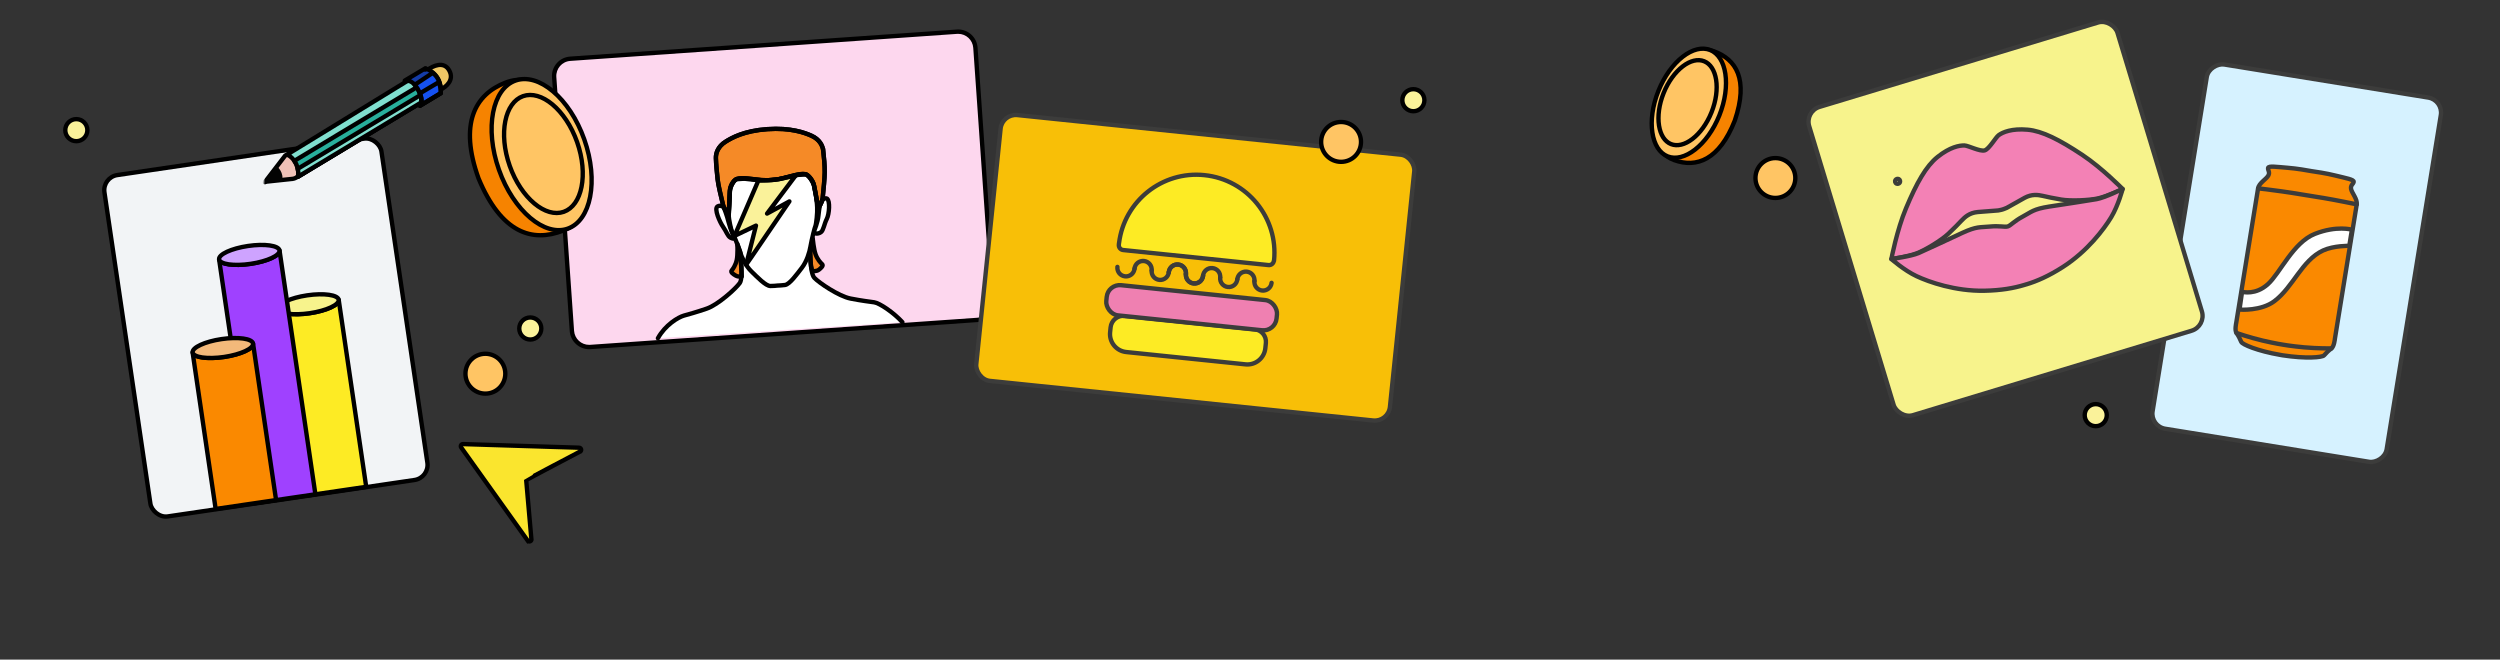 <svg id="evrkqWx1b0A1" xmlns="http://www.w3.org/2000/svg" xmlns:xlink="http://www.w3.org/1999/xlink" viewBox="0 0 1428.84 377" shape-rendering="geometricPrecision" text-rendering="geometricPrecision">
<rect x="0" y="0" width="1428.84" height="377" fill="#333333" stroke="none"/>
<style><![CDATA[
#evrkqWx1b0A20_to {animation: evrkqWx1b0A20_to__to 13000ms linear infinite normal forwards}@keyframes evrkqWx1b0A20_to__to { 0% {transform: translate(683.093px,153.045px);animation-timing-function: cubic-bezier(0.68,-0.55,0.265,1.55)} 10.769% {transform: translate(683.093px,156.805px)} 65.385% {transform: translate(683.093px,156.8px);animation-timing-function: cubic-bezier(0.68,-0.55,0.265,1.55)} 83.846% {transform: translate(683.093px,153.05px)} 100% {transform: translate(683.093px,153.05px)}} #evrkqWx1b0A20_tr {animation: evrkqWx1b0A20_tr__tr 13000ms linear infinite normal forwards}@keyframes evrkqWx1b0A20_tr__tr { 0% {transform: rotate(-10deg);animation-timing-function: cubic-bezier(0.68,-0.55,0.265,1.55)} 10.692% {transform: rotate(0deg)} 65.385% {transform: rotate(0.03deg);animation-timing-function: cubic-bezier(0.68,-0.55,0.265,1.55)} 83.846% {transform: rotate(-10deg)} 100% {transform: rotate(-10deg)}} #evrkqWx1b0A36_tr {animation: evrkqWx1b0A36_tr__tr 13000ms linear infinite normal forwards}@keyframes evrkqWx1b0A36_tr__tr { 0% {transform: translate(1312.612px,150.384px) rotate(0deg)} 37.692% {transform: translate(1312.612px,150.384px) rotate(0deg);animation-timing-function: cubic-bezier(0.645,0.045,0.355,1)} 51.538% {transform: translate(1312.612px,150.384px) rotate(-11.996deg);animation-timing-function: cubic-bezier(0.645,0.045,0.355,1)} 65.385% {transform: translate(1312.612px,150.384px) rotate(0deg)} 100% {transform: translate(1312.612px,150.384px) rotate(0deg)}} #evrkqWx1b0A42_to {animation: evrkqWx1b0A42_to__to 13000ms linear infinite normal forwards}@keyframes evrkqWx1b0A42_to__to { 0% {transform: translate(1154.885px,123.29px)} 1.538% {transform: translate(1154.885px,123.29px);animation-timing-function: cubic-bezier(0.175,0.885,0.32,1.275)} 15.385% {transform: translate(954.885px,163.463px);animation-timing-function: cubic-bezier(0.455,0.03,0.515,0.955)} 66.154% {transform: translate(1004.885px,164.732px);animation-timing-function: cubic-bezier(0.6,-0.1,0.73,0.15)} 83.077% {transform: translate(152.236px,181.184px)} 100% {transform: translate(152.236px,181.184px)}} #evrkqWx1b0A42_tr {animation: evrkqWx1b0A42_tr__tr 13000ms linear infinite normal forwards}@keyframes evrkqWx1b0A42_tr__tr { 0% {transform: rotate(7.26deg)} 66.154% {transform: rotate(7.26deg);animation-timing-function: cubic-bezier(0.6,-0.1,0.73,0.15)} 83.077% {transform: rotate(8.461deg)} 100% {transform: rotate(8.461deg)}} #evrkqWx1b0A42_ts {animation: evrkqWx1b0A42_ts__ts 13000ms linear infinite normal forwards}@keyframes evrkqWx1b0A42_ts__ts { 0% {transform: scale(1,1)} 1.538% {transform: scale(1,1);animation-timing-function: cubic-bezier(0.175,0.885,0.32,1.275)} 15.385% {transform: scale(1,1);animation-timing-function: cubic-bezier(0.455,0.03,0.515,0.955)} 66.154% {transform: scale(1,1);animation-timing-function: cubic-bezier(0.6,-0.1,0.73,0.15)} 83.077% {transform: scale(0.726,0.726)} 100% {transform: scale(0.726,0.726)}} #evrkqWx1b0A48_tr {animation: evrkqWx1b0A48_tr__tr 13000ms linear infinite normal forwards}@keyframes evrkqWx1b0A48_tr__tr { 0% {transform: translate(1146.251px,125.06px) rotate(0deg)} 4.615% {transform: translate(1146.251px,125.06px) rotate(0deg);animation-timing-function: cubic-bezier(0.455,0.03,0.515,0.955)} 22.308% {transform: translate(1146.251px,125.06px) rotate(-20.086deg);animation-timing-function: cubic-bezier(0.455,0.03,0.515,0.955)} 39.231% {transform: translate(1146.251px,125.06px) rotate(0deg)} 100% {transform: translate(1146.251px,125.06px) rotate(0deg)}} #evrkqWx1b0A64_to {animation: evrkqWx1b0A64_to__to 13000ms linear infinite normal forwards}@keyframes evrkqWx1b0A64_to__to { 0% {transform: translate(151.966px,187.264px);animation-timing-function: cubic-bezier(0.645,0.045,0.355,1)} 36.154% {transform: translate(147.16px,167.815px);animation-timing-function: cubic-bezier(0.645,0.045,0.355,1)} 84.615% {transform: translate(151.966px,187.264px)} 100% {transform: translate(151.966px,187.264px)}} #evrkqWx1b0A64_tr {animation: evrkqWx1b0A64_tr__tr 13000ms linear infinite normal forwards}@keyframes evrkqWx1b0A64_tr__tr { 0% {transform: rotate(0deg);animation-timing-function: cubic-bezier(0.645,0.045,0.355,1)} 36.154% {transform: rotate(14.224deg);animation-timing-function: cubic-bezier(0.645,0.045,0.355,1)} 84.615% {transform: rotate(0deg)} 100% {transform: rotate(0deg)}} #evrkqWx1b0A94_to {animation: evrkqWx1b0A94_to__to 13000ms linear infinite normal forwards}@keyframes evrkqWx1b0A94_to__to { 0% {transform: translate(297.765px,281.634px)} 62.308% {transform: translate(297.765px,281.634px);animation-timing-function: cubic-bezier(0.645,0.045,0.355,1)} 67.692% {transform: translate(275.532px,270.555px);animation-timing-function: cubic-bezier(0.645,0.045,0.355,1)} 73.077% {transform: translate(297.765px,283.634px)} 100% {transform: translate(297.765px,283.634px)}}
]]></style>
<g><g transform="translate(150 0)"><path d="M186.69,198.34c-5.15,0-9.47-4.03-9.83-9.18L166.72,44.1c-.18-2.63.67-5.17,2.4-7.16s4.13-3.19,6.76-3.37L396.96,18.11c.23-.02.47-.02.7-.02c5.15,0,9.47,4.03,9.83,9.18l10.14,145.06c.18,2.63-.67,5.17-2.4,7.16s-4.13,3.19-6.76,3.37L187.39,198.32c-.23.02-.47.02-.7.02Z" fill="#fdd7ee" stroke-width="0"/><path d="M397.65,19.34c4.48,0,8.27,3.47,8.59,8.01l10.14,145.06c.33,4.75-3.25,8.86-7.99,9.2L187.31,197.07c-.2.01-.41.02-.61.02-4.48,0-8.27-3.47-8.59-8.01L167.97,44.02c-.33-4.75,3.25-8.86,7.99-9.2L397.04,19.36c.2-.01.41-.02.61-.02m0-2.5c-.26,0-.52,0-.78.03L175.79,32.33c-6.11.43-10.74,5.75-10.31,11.86l10.14,145.06c.41,5.8,5.27,10.34,11.08,10.34.26,0,.52,0,.78-.03L408.56,184.1c6.11-.43,10.74-5.75,10.31-11.86L408.73,27.18c-.41-5.8-5.27-10.34-11.08-10.34v0Z" stroke-width="0"/><path d="M271.44,139.43c0,0,.27,6.15-.36,9.12-.63,2.96-2.15,5.18-2.92,6.06s.82,2.06,2.37,2.92c1.57.86,3.4.53,3.4.53s-.28-12.7-.87-14.12-1.61-4.5-1.61-4.5v-.02l-.01.01Z" fill="#f58a27" stroke-width="0"/><path d="M314.52,136.42c0,0,.59,6.12,1.63,8.98c1.04,2.85,2.85,4.83,3.74,5.59s-.52,2.15-1.94,3.22c-1.42,1.06-3.79.71-3.79.71l-.64-2.88c0,0-.78-7.14-.37-8.63.4-1.49,1.4-6.98,1.4-6.98l-.02-.02-.01.01Z" fill="#f58a27" stroke-width="0"/><path d="M349.63,172.78c-3.03-.44-6.75-.82-13.51-2.14-6.78-1.31-18.18-9.12-20.72-11.87-2.54-2.74-2.32-15.89-2.32-15.89l-.24.02c.15-.65.29-1.28.38-1.8.29-1.76,1.07-5.34,1.76-8.11.27.16,2.23,1.17,4.29-.32c1.44-1.05,1.84-4.67,3.31-7.54c1.47-2.86,1.95-10.37.19-11.54-1.02-.68-2.12.15-2.9.99-.33,1.07-.84,2.08-1.28,2.84-.25,1.39-.6,3.55-.83,5.93-.34,3.58-2.27,8.29-2.74,9.39.4-1.59.75-2.87.96-3.36.58-1.34,1.26-8.04,1.06-10.83-.07-1.04-.01-1.84-.69-7.05-.45-2.49-.93-4.84-1.18-5.66-.57-1.83-2.71-5.4-4.53-6.18l-4.6.32c-3.48.83-8.41,2.44-15.21,2.92s-11.9-.43-15.47-.77l-4.6.32c-1.74.88-3.57,3.63-3.63,6.75-.06,3.35-.71,13.54-.71,13.54.2,2.81,1.38,8.73,2.12,9.97.76,1.24,3.54,8.46,4.39,11.22.15.5.37,1.09.63,1.73l-.69.05c0,0,2.04,12.99-.09,16.06s-12.33,12.39-18.87,14.63c-6.53,2.24-10.14,3.15-13.08,4-3.26.95-10.6,5.27-14.84,12.91l139.72-9.18c-5.15-5.63-13.08-10.91-16.11-11.35h.02.01Z" fill="#fff" stroke-width="0"/><path d="M267.45,135.81c2.43,1.29,2.23-.04,2.23-.04s-2.32-4.84-3.27-8.82-2.72-8.4-2.72-8.4-1.75-1.65-3.58-.57c-2.16,1.28,1.34,9.06,3.19,11.68c1.86,2.62,2.59,5.31,4.17,6.15h-.02Z" fill="#fff" stroke-width="0"/><path d="M304.75,100.31c-2.84.61-5.68,1.25-8.2,1.8-2.65.58-4.59.75-5.7.79-1.11.11-6.97.41-7.44.36l-13.63,31.58l12.28-5.89-5.62,22.32l3.05-4.39l21.67-31.77-12.75,6.96l16.35-21.77-.02.02.01-.01Z" fill="#f7bc29" stroke-width="0"/><path d="M320.49,86.01c-.3-2.62-1.97-6.32-6.77-8.46-3.79-1.69-11.76-4.67-25.12-3.74s-20.4,4.97-23.91,7.17c-4.46,2.79-5.6,6.69-5.53,9.32.1,3.73.62,8.8.98,12.15s1.88,9.54,3.06,14.49c.67,2.84,3.34,5.51,3.34,5.51s.38-7.22.63-13.26c.1-2.35,2.18-6.33,4.02-6.94c3.11-1.04,9.55.3,13.92.65c2.7.2,4.65.1,5.75,0c1.11-.05,3.05-.21,5.7-.79c4.28-.96,10.47-3.18,13.69-2.58c1.91.36,4.53,4,4.95,6.31c1.09,5.93,2.47,13.04,2.47,13.04s2.27-3.01,2.54-5.92c.48-5.07,1.09-10.7,1.14-14.48.05-3.76-.42-8.78-.86-12.48v.02-.01Z" fill="#f58a27" stroke="#000" stroke-width="2.5" stroke-miterlimit="10"/><path d="M271.44,139.43c0,0,.27,6.15-.36,9.12-.63,2.96-2.15,5.18-2.92,6.06s.82,2.06,2.37,2.92c1.57.86,3.4.53,3.4.53s-.28-12.7-.87-14.12-1.61-4.5-1.61-4.5v-.02l-.01.01Z" fill="none" stroke="#000" stroke-width="2.5" stroke-linecap="round" stroke-linejoin="round"/><path d="M314.52,136.42c0,0,.59,6.12,1.63,8.98c1.04,2.85,2.85,4.83,3.74,5.59s-.52,2.15-1.94,3.22c-1.42,1.06-3.79.71-3.79.71l-.64-2.88c0,0-.78-7.14-.37-8.63.4-1.49,1.4-6.98,1.4-6.98l-.02-.02-.01.01Z" fill="none" stroke="#000" stroke-width="2.5" stroke-linecap="round" stroke-linejoin="round"/><path d="M313.09,142.88c0,0-.21,13.15,2.32,15.89c2.54,2.74,13.94,10.55,20.72,11.87c6.78,1.31,10.48,1.71,13.51,2.14c3.03.44,10.98,5.73,16.11,11.35" fill="none" stroke="#000" stroke-width="2.5" stroke-linecap="round" stroke-linejoin="round"/><path d="M272.9,145.69c0,0,2.04,12.99-.09,16.06s-12.33,12.39-18.87,14.63c-6.53,2.24-10.14,3.15-13.08,4-3.26.95-10.6,5.27-14.84,12.91" fill="none" stroke="#000" stroke-width="2.5" stroke-linecap="round" stroke-linejoin="round"/><path d="M266.41,126.95c-.95-3.98-2.74-8.4-2.74-8.4s-1.75-1.65-3.58-.57c-2.16,1.28,1.34,9.06,3.19,11.68c1.86,2.62,2.59,5.31,4.17,6.15c2.43,1.29,2.23-.04,2.23-.04s-2.32-4.84-3.27-8.82Z" fill="none" stroke="#000" stroke-width="2.5" stroke-linecap="round" stroke-linejoin="round"/><path d="M322.76,113.59c-1.02-.68-2.12.15-2.9.99-.33,1.07-.84,2.08-1.28,2.84-.25,1.39-.6,3.55-.83,5.93-.34,3.58-2.27,8.29-2.74,9.39.4-1.59.75-2.87.96-3.36.58-1.34,1.26-8.04,1.06-10.83-.07-1.04-.01-1.84-.69-7.05-.45-2.49-.93-4.84-1.18-5.66-.57-1.83-2.71-5.4-4.53-6.18l-4.6.32c-3.48.83-8.41,2.44-15.21,2.92s-11.9-.43-15.47-.77l-4.6.32c-1.74.88-3.57,3.63-3.63,6.75-.06,3.35-.71,13.54-.71,13.54.2,2.81,1.38,8.73,2.12,9.97s3.54,8.46,4.39,11.22s3.18,7.96,6.52,11.19s8.16,8.3,10.83,8.34c1.92.03,2.96-.17,4.21-.26c1.26-.09,2.29-.05,4.21-.33c2.64-.4,6.71-6.09,9.57-9.77c2.86-3.66,4.44-9.13,4.9-11.98.29-1.76,1.07-5.34,1.76-8.11.27.16,2.23,1.17,4.29-.32c1.44-1.05,1.84-4.67,3.31-7.54c1.47-2.86,1.95-10.37.19-11.54l.03-.02h.02Z" fill="none" stroke="#000" stroke-width="2.5" stroke-linecap="round" stroke-linejoin="round"/><path d="M304.75,100.31c-2.84.61-5.68,1.25-8.2,1.8-2.65.58-4.59.75-5.7.79-1.11.11-6.97.41-7.44.36l-13.63,31.58l12.28-5.89-5.62,22.32l3.05-4.39l21.67-31.77-12.75,6.96l16.35-21.77-.02.02.01-.01Z" fill="#faf29a" stroke="#000" stroke-width="2.5" stroke-linecap="round" stroke-linejoin="round"/><path d="M320.49,86.01c-.3-2.62-1.97-6.32-6.77-8.46-3.79-1.69-11.76-4.67-25.12-3.74s-20.4,4.97-23.91,7.17c-4.46,2.79-5.6,6.69-5.53,9.32.1,3.73.62,8.8.98,12.15s1.88,9.54,3.06,14.49c.67,2.84,3.34,5.51,3.34,5.51s.38-7.22.63-13.26c.1-2.35,2.18-6.33,4.02-6.94c3.11-1.04,9.55.3,13.92.65c2.7.2,4.65.1,5.75,0c1.11-.05,3.05-.21,5.7-.79c4.28-.96,10.47-3.18,13.69-2.58c1.91.36,4.53,4,4.95,6.31c1.09,5.93,2.47,13.04,2.47,13.04s2.27-3.01,2.54-5.92c.48-5.07,1.09-10.7,1.14-14.48.05-3.76-.42-8.78-.86-12.48v.02-.01Z" fill="none" stroke="#000" stroke-width="2.5" stroke-linecap="round" stroke-linejoin="round"/></g><g id="evrkqWx1b0A20_to" transform="translate(683.093,153.045)"><g id="evrkqWx1b0A20_tr" transform="rotate(-10)"><g transform="translate(-683.093,-66.805)"><rect width="237.61" height="152.69" rx="8.71" ry="8.71" transform="matrix(.962 0.274-.274 0.962 589.767-39.183)" fill="#f8bf07" stroke="#3c3c3b" stroke-width="2.5" stroke-linecap="round" stroke-linejoin="round"/><path d="M648.86,61.29c-.74,2.61-3.47,4.13-6.08,3.38-2.61-.74-4.13-3.47-3.38-6.08" fill="none" stroke="#3c3c3b" stroke-width="2.5" stroke-linecap="round" stroke-linejoin="round"/><path d="M648.86,61.29c.74-2.61,3.47-4.13,6.08-3.38c2.61.74,4.13,3.47,3.38,6.08" fill="none" stroke="#3c3c3b" stroke-width="2.5" stroke-linecap="round" stroke-linejoin="round"/><path d="M667.8,66.68c-.74,2.61-3.47,4.13-6.08,3.38-2.61-.74-4.13-3.47-3.38-6.08" fill="none" stroke="#3c3c3b" stroke-width="2.5" stroke-linecap="round" stroke-linejoin="round"/><path d="M667.8,66.68c.74-2.61,3.47-4.13,6.08-3.38c2.61.74,4.13,3.47,3.38,6.08" fill="none" stroke="#3c3c3b" stroke-width="2.5" stroke-linecap="round" stroke-linejoin="round"/><path d="M686.73,72.08c-.74,2.61-3.47,4.13-6.08,3.38s-4.13-3.47-3.38-6.08" fill="none" stroke="#3c3c3b" stroke-width="2.5" stroke-linecap="round" stroke-linejoin="round"/><path d="M667.8,66.68c.74-2.61,3.47-4.13,6.08-3.38c2.61.74,4.13,3.47,3.38,6.08" fill="none" stroke="#3c3c3b" stroke-width="2.5" stroke-linecap="round" stroke-linejoin="round"/><path d="M686.73,72.08c-.74,2.61-3.47,4.13-6.08,3.38s-4.13-3.47-3.38-6.08" fill="none" stroke="#3c3c3b" stroke-width="2.5" stroke-linecap="round" stroke-linejoin="round"/><path d="M686.73,72.08c.74-2.61,3.47-4.13,6.08-3.38s4.13,3.47,3.38,6.08" fill="none" stroke="#3c3c3b" stroke-width="2.5" stroke-linecap="round" stroke-linejoin="round"/><path d="M705.66,77.48c-.74,2.61-3.47,4.13-6.08,3.38s-4.13-3.47-3.38-6.08" fill="none" stroke="#3c3c3b" stroke-width="2.5" stroke-linecap="round" stroke-linejoin="round"/><path d="M705.66,77.48c.74-2.61,3.47-4.13,6.08-3.38s4.13,3.47,3.38,6.08" fill="none" stroke="#3c3c3b" stroke-width="2.5" stroke-linecap="round" stroke-linejoin="round"/><path d="M724.59,82.87c-.74,2.61-3.47,4.13-6.08,3.38s-4.13-3.47-3.38-6.08" fill="none" stroke="#3c3c3b" stroke-width="2.5" stroke-linecap="round" stroke-linejoin="round"/><path d="M728.16,70.68c6.75-23.68-6.98-48.35-30.66-55.1-23.36-6.66-47.67,6.62-54.8,29.71h-.02c0,0-.27.94-.27.94-.42,1.48.44,3.02,1.92,3.44l80.31,22.89c1.48.42,3.02-.44,3.44-1.92v0c0,0,.08.02.08.02v.02Z" fill="#fdeb24" stroke="#3c3c3b" stroke-width="2.5" stroke-linecap="round" stroke-linejoin="round"/><path d="M634.25,96.71h74.66c3.94,0,7.15,3.2,7.15,7.15v3.01c0,5.69-4.62,10.31-10.31,10.31h-68.55c-5.69,0-10.31-4.62-10.31-10.31v-2.79c0-4.07,3.3-7.37,7.37-7.37h-.01Z" transform="matrix(.962 0.274-.274 0.962 55.02-179.94)" fill="#fdeb24" stroke="#3c3c3b" stroke-width="2.5" stroke-linecap="round" stroke-linejoin="round"/><rect width="97.8" height="17.34" rx="7.49" ry="7.49" transform="matrix(.962 0.274-.274 0.962 632.459 67.198)" fill="#ef80b1" stroke="#3c3c3b" stroke-width="2.5" stroke-linecap="round" stroke-linejoin="round"/></g></g></g><g id="evrkqWx1b0A36_tr" transform="translate(1312.612,150.384) rotate(0)"><g transform="translate(-1312.612,-180.384)"><rect width="210.92" height="135.54" rx="8.71" ry="8.71" transform="matrix(-.16 0.987-.987-.16 1396.42 87.16)" fill="#d6f2ff" stroke="#3c3c3b" stroke-width="2.5" stroke-linecap="round" stroke-linejoin="round"/><path d="M1334.46,223.72c0,0,12.03-74,12.5-76.93s-2.77-6.46-3.23-8.72c-.45-2.26,1.27-2.8,1.49-4.13s-4.31-2.07-10.61-3.64c-5.09-1.27-11.3-2.18-13.5-2.49-2.19-.41-8.37-1.51-13.6-1.91-6.47-.51-11-1.24-11.22.09s1.25,2.39.11,4.39-5.35,4.32-5.82,7.25-12.5,76.93-12.5,76.93-.96,4.22.16,5.76c1.11,1.55,2.14,3.63,2.72,5.09.57,1.42,9.05,5.16,22.51,7.47v0c.19.04.37.07.56.1s.37.07.56.1v0c13.49,2.06,22.72,1.2,23.71.03c1.01-1.2,2.65-2.85,4.2-3.96s1.97-5.42,1.97-5.42l-.01-.01Z" fill="#fa8900" stroke="#3c3c3b" stroke-width="2.5" stroke-linecap="round" stroke-linejoin="round"/><path d="M1346.97,146.79c0,0-12.96-2.65-18.81-3.6-5.86-.95-10.11-1.64-10.11-1.64l1.65.27c0,0-4.26-.69-10.11-1.64-5.86-.95-18.99-2.54-18.99-2.54" fill="none" stroke="#3c3c3b" stroke-width="2.5" stroke-linecap="round" stroke-linejoin="round"/><path d="M1332.49,229.13c0,0-7.94.08-15.48-.6-7.53-.68-12.32-1.55-12.32-1.55l.58.09c0,0-4.82-.69-12.17-2.43-7.37-1.74-14.87-4.33-14.87-4.33" fill="none" stroke="#3c3c3b" stroke-width="2.5" stroke-linecap="round" stroke-linejoin="round"/><path d="M1279.96,206.93c.53.09,12.33.89,19.9-4.78c10.78-8.08,15.7-23.36,27.84-28.99c6.11-2.83,15-2.66,15-2.66l1.5-9.23c0,0-8.7-2.51-21.15,2.39s-19.86,22.45-26.9,28.78c-7.04,6.32-14.2,4.43-14.73,4.34l-1.47,10.14.01.01Z" fill="#fff" stroke="#3c3c3b" stroke-width="2.5" stroke-linecap="round" stroke-linejoin="round"/></g></g><g id="evrkqWx1b0A42_to" transform="translate(1154.885,123.29)"><g id="evrkqWx1b0A42_tr" transform="rotate(7.26)"><g id="evrkqWx1b0A42_ts" transform="scale(1,1)"><g transform="translate(-944.885,-143.29)"><polygon points="1038.46,196.36 964.33,148.46 851.31,167.85 1038.46,196.36" fill="#fff" stroke="#000" stroke-width="2.5" stroke-linecap="round" stroke-linejoin="round"/><polygon points="934.7,180.56 924.13,186.2 851.31,167.85 934.7,180.56" fill="#38c2f0" stroke="#000" stroke-width="2.5" stroke-linecap="round" stroke-linejoin="round"/><polygon points="947.38,151.37 937.93,142.23 851.31,167.85 947.38,151.37" fill="#38c2f0" stroke="#000" stroke-width="2.5" stroke-linecap="round" stroke-linejoin="round"/><polygon points="937.93,142.23 942.42,128.58 851.31,167.85 937.93,142.23" fill="#9cdbff" stroke="#000" stroke-width="2.5" stroke-linecap="round" stroke-linejoin="round"/><polygon points="942.42,128.58 897.31,90.22 851.31,167.85 942.42,128.58" fill="#fff" stroke="#000" stroke-width="2.5" stroke-linecap="round" stroke-linejoin="round"/></g></g></g></g><g id="evrkqWx1b0A48_tr" transform="translate(1146.251,125.06) rotate(0)"><g transform="translate(-1146.251,-125.06)"><rect width="184.11" height="184.11" rx="8.86" ry="8.86" transform="matrix(.957-.29 0.29 0.957 1031.453 63.661)" fill="#f7f38c" stroke="#3c3c3b" stroke-width="2.5" stroke-linecap="round" stroke-linejoin="round"/><ellipse rx="1.44" ry="1.42" transform="matrix(.957-.29 0.29 0.957 1084.544 103.642)" fill="none" stroke="#3c3c3b" stroke-width="2.5" stroke-linecap="round" stroke-linejoin="round"/><path d="M1144.72,119.65c0,0,1.05-.32,2.22-.86s6.17-3.57,10.28-5.76s7.5-1.7,10.37-1.06c2.87.65,5.33,1.22,10.56,2.1s15.98.46,21.16-.73s13.85-5.33,13.85-5.33-11.78-12.01-23.09-19.51c-13.14-8.7-22.86-13.65-31.27-14.38-9.02-.78-14.08,1.41-16.44,3.09-1.79,1.27-5.42,7.94-8.04,8.74-2.62.79-9.35-2.74-11.54-2.81-2.89-.08-8.32.9-15.39,6.55-6.59,5.27-11.94,14.79-18.03,29.32-5.25,12.51-8.38,29.04-8.38,29.04s9.51-1.37,14.48-3.25s14.14-7.5,18.01-11.13c3.86-3.63,5.59-5.48,7.62-7.61s4.58-4.42,9.21-4.87c4.63-.46,10.47-.71,11.75-.91s2.33-.52,2.33-.52l.35-.11h-.01Z" fill="#f381b5" stroke="#3c3c3b" stroke-width="2.5" stroke-linecap="round" stroke-linejoin="round"/><path d="M1158.1,162.54c6.12-1.85,12.76-4.74,20.86-9.92c14.07-9,23.58-21.72,27.65-28.44s6.55-16.18,6.55-16.18-10.14,4.97-14.84,5.82c-4.7.86-18.05,2.82-27.16,4.25-9.11,1.44-10.14,3.07-15.07,5.7s-7.03,5.16-8.43,5.58l-.35.11c-1.4.42-4.55-.52-10.11.03s-7.33-.24-15.7,3.62-20.56,9.64-24.95,11.53c-4.39,1.9-15.58,3.4-15.58,3.4s7.31,6.49,14.43,9.82s22.09,8.64,38.79,8.31c9.61-.19,16.73-1.47,22.85-3.33l1.05-.32.01.02Z" fill="#f381b5" stroke="#3c3c3b" stroke-width="2.5" stroke-linecap="round" stroke-linejoin="round"/></g></g><circle r="11.39" transform="translate(766.47 81.11)" fill="#ffc564" stroke="#000" stroke-width="2.5"/><circle r="6.31" transform="translate(1197.79 237.27)" fill="#faf29a" stroke="#000" stroke-width="2.5"/><circle r="6.31" transform="translate(807.79 57.27)" fill="#faf29a" stroke="#000" stroke-width="2.5"/><g transform="translate(-130 10)"><path d="M462.04,69.05c4.6,11.83,6.38,23.4,4.82,32.82-1.55,9.39-6.4,16.59-15.06,19.96-8.86,3.44-17.65,3.75-25.81-.6-8.2-4.37-15.95-13.51-22.5-29.31-5.63-15.67-6.09-27.65-3.04-36.52c3.04-8.84,9.63-14.75,18.47-18.18c8.67-3.37,17.09-1.36,24.56,4.46c7.5,5.85,13.99,15.54,18.59,27.37h-.03Z" fill="#f68300" stroke="#000" stroke-width="2.5"/><path d="M463.97,69.76c4.16,11.81,5.11,23.44,3.32,32.68-1.79,9.27-6.28,15.94-12.81,18.24s-14.21-.07-21.42-6.17c-7.19-6.08-13.75-15.73-17.91-27.54s-5.11-23.44-3.32-32.68c1.79-9.27,6.28-15.94,12.81-18.24s14.21.08,21.42,6.17c7.19,6.08,13.75,15.73,17.91,27.54Z" fill="#ffc564" stroke="#000" stroke-width="2.5"/><path d="M459.84,71.21c3.26,9.24,3.97,18.35,2.52,25.59-1.45,7.26-5.01,12.44-10.13,14.25-5.11,1.8-11.14,0-16.82-4.74-5.66-4.73-10.83-12.27-14.09-21.51s-3.97-18.35-2.52-25.59c1.45-7.26,5.01-12.44,10.13-14.25c5.11-1.8,11.14,0,16.82,4.74c5.66,4.73,10.83,12.27,14.09,21.51Z" fill="none" stroke="#000" stroke-width="2.5"/></g><g transform="translate(0 10)"><path d="M948.55,43.32c3.18-8.74,7.79-15.95,13.17-20.36c5.35-4.39,11.43-5.99,17.74-3.69c6.51,2.37,11.45,6.42,13.82,12.69c2.39,6.31,2.25,15.05-1.77,26.93-4.47,11.35-9.99,18.14-15.9,21.52-5.88,3.37-12.31,3.45-18.8,1.08-6.32-2.3-9.95-7.4-11.24-14.17-1.3-6.81-.2-15.26,2.98-24Z" fill="#f68300" stroke="#000" stroke-width="2.5"/><path d="M947.82,42c3.41-8.51,8.5-15.36,13.92-19.57c5.45-4.23,11.06-5.68,15.67-3.84s7.66,6.77,8.69,13.59c1.02,6.79-.02,15.26-3.43,23.77s-8.5,15.36-13.92,19.57c-5.45,4.23-11.06,5.68-15.67,3.84s-7.66-6.77-8.69-13.59c-1.02-6.79.02-15.26,3.43-23.77Z" fill="#ffc564" stroke="#000" stroke-width="2.5"/><path d="M950.81,43.2c2.66-6.65,6.66-11.99,10.92-15.26c4.28-3.28,8.66-4.37,12.25-2.93c3.58,1.43,6,5.25,6.84,10.57.83,5.3.04,11.93-2.62,18.58s-6.66,11.99-10.92,15.26c-4.28,3.28-8.66,4.37-12.25,2.93-3.58-1.43-6-5.25-6.84-10.57-.83-5.3-.04-11.93,2.62-18.58Z" fill="none" stroke="#000" stroke-width="2.5"/></g><g id="evrkqWx1b0A64_to" transform="translate(151.966,187.264)"><g id="evrkqWx1b0A64_tr" transform="rotate(0)"><g transform="translate(-121.966,-207.264)"><rect width="160.07" height="197.27" rx="8.71" ry="8.71" transform="matrix(.989-.146 0.146 0.989 28.426 121.329)" fill="#f2f4f6" stroke="#000" stroke-width="2.5"/><path d="M144.76,303.31L129.04,196.44c.41,2.82,8.48,3.96,18.02,2.56s16.93-4.82,16.52-7.64L179.3,298.23l-34.53,5.08h-.01Z" fill="#fdeb24" stroke="#000" stroke-width="2.5" stroke-linejoin="round"/><ellipse rx="17.45" ry="5.16" transform="matrix(.989-.146 0.146 0.989 146.317 193.897)" fill="#f7f38c" stroke="#000" stroke-width="2.5" stroke-linejoin="round"/><path d="M115.72,307.59L95.22,168.23c.41,2.82,8.48,3.96,18.02,2.56s16.93-4.82,16.52-7.64l20.5,139.36-34.53,5.08h-.01Z" fill="#9f41ff" stroke="#000" stroke-width="2.5" stroke-linejoin="round"/><ellipse rx="17.45" ry="5.16" transform="matrix(.989-.146 0.146 0.989 112.49 165.691)" fill="#cea3ff" stroke="#000" stroke-width="2.5" stroke-linejoin="round"/><path d="M93.25,310.89L80.09,221.45c.41,2.82,8.48,3.96,18.02,2.56s16.93-4.82,16.52-7.64l13.16,89.44-34.53,5.08h-.01Z" fill="#fa8900" stroke="#000" stroke-width="2.5" stroke-linejoin="round"/><ellipse rx="17.45" ry="5.16" transform="matrix(.989-.146 0.146 0.989 97.369 218.906)" fill="#f3b97a" stroke="#000" stroke-width="2.5" stroke-linejoin="round"/></g></g></g><circle r="11.39" transform="translate(277.41 213.58)" fill="#ffc564" stroke="#000" stroke-width="2.5"/><g transform="translate(50 20)" mask="url(#evrkqWx1b0A88)"><g><path d="M117.26,82.23h-.02c0,0-.02,0-.02,0-.1.01-.2.02-.31.03v0c0,0-.02,0-.02,0l-15.36,1.63l11.45-14.95c.07-.08.17-.15.3-.21s.24-.09.29-.1l1.1-.2-.07-.08c2.93-.55,5.69,1.07,7.07,3.87v0c2.3,4.65-.38,9.44-4.42,10l.01.01Z" fill="#efc1b7" stroke="#000" stroke-width="2.5" stroke-linecap="round" stroke-linejoin="round"/><path d="M101.4,84.12v0c0,0,0,0,0,0Z" fill="#efc1b7" stroke="#000" stroke-width="2.5" stroke-linecap="round" stroke-linejoin="round"/><path d="M107.67,74.9c-.23.44-7.12,8.86-7.12,8.86v0c-.31.94.72.71.72.71l9.84-1.03c1.46-4.3-2.38-8.57-3.44-8.53v-.01Z" fill="#030303" stroke-width="0"/><path d="M119.18,73.52v0c-1.36-2.62-2.97-4.01-4.28-4.75-.3-.17-.58-.3-.84-.41l4.54-2.76v0c0,0,74.65-45.74,74.65-45.74c3.85,1.66,5.79,4.18,6.68,6.6.87,2.38.75,4.71.37,6.11L120.29,81c.35-1.58.2-3.17-.08-4.45-.19-.88-.44-1.63-.65-2.17-.1-.27-.19-.48-.26-.63-.03-.07-.06-.13-.08-.17l-.02-.05v0c0,0,0-.02,0-.02v0l-.02.01Z" fill="#80dfcf" stroke="#000" stroke-width="2.5" stroke-linecap="round" stroke-linejoin="round"/><path d="M119.18,73.51v0c0,0,0,0,0,0v0c0,0,.02.05.02.05.02.03.04.08.07.14.06.12.13.3.22.52.18.44.4,1.07.59,1.81.35,1.36.61,3.18.2,4.98l71.01-42.78c-.17-1.66-.47-3.28-.94-4.83-.41-1.35-.94-2.64-1.61-3.86L118.23,71.93c.32.47.64.99.94,1.58v0" fill="#28af9c" stroke-width="0"/><path d="M119.18,73.51v0c-.3-.59-.62-1.11-.94-1.58l70.51-42.39c.67,1.22,1.2,2.52,1.61,3.86.47,1.55.78,3.17.94,4.83L120.29,81.01c.4-1.8.14-3.62-.2-4.98-.19-.74-.41-1.37-.59-1.81-.09-.22-.16-.4-.22-.52-.03-.06-.05-.11-.07-.14l-.02-.04v0c0,0,0-.01,0-.01v0h-.01Z" fill="none" stroke="#000" stroke-width="2.5" stroke-linecap="round" stroke-linejoin="round"/><path d="M206.75,20.25c-3.05-5.52-9.33-2.64-12.45-.26c5.98,3.03,7.45,8.78,7.44,11.27c3.18-1.54,8.07-5.49,5.01-11.01Z" fill="#f0c866" stroke="#000" stroke-width="2.5" stroke-linecap="round" stroke-linejoin="round"/><path d="M120.28,81.01l71.01-42.78c-.14-1.39-.38-2.75-.73-4.06L120.18,76.48c.29,1.3.46,2.92.1,4.53Z" fill="#80dfcf" stroke="#000" stroke-width="2.5" stroke-linecap="round" stroke-linejoin="round"/><path d="M183.3,26.22l-1.95-.14l1.68-1l9.75-5.82.23-.13.25.07-.16.59.16-.59v0c0,0,0,0,0,0v0c0,0,.03,0,.03,0c.02,0,.05.01.08.03.07.02.18.06.3.1.26.09.62.24,1.05.44.86.41,1.99,1.08,3.11,2.1c2.25,2.05,4.4,5.51,4.1,11.08l-.02.33-.28.17-10,6.03-1.59.96.7-1.72v0c0,0,.01-.04.02-.07.02-.06.04-.17.07-.31.05-.29.09-.76.04-1.4-.1-1.28-.56-3.28-2.05-6.04v0c0,0-.02-.04-.02-.04-.02-.03-.05-.08-.08-.14-.07-.12-.18-.3-.32-.52-.28-.43-.7-1.01-1.21-1.59-1.05-1.19-2.42-2.28-3.88-2.39h-.01Z" fill="#143ca7" stroke-width="0"/><path d="M193.25,19.18l-.25-.07-.23.13-9.75,5.82-1.68,1l1.95.14c1.46.11,2.83,1.19,3.88,2.39.51.58.93,1.16,1.21,1.59.14.22.25.39.32.52.04.06.06.11.08.14l.02.04v0c1.5,2.76,1.96,4.76,2.05,6.04.05.64,0,1.1-.04,1.4-.02.15-.05.25-.07.31c0,.03-.02.05-.02.06v0c0,0-.7,1.72-.7,1.72l1.59-.96l10-6.03.28-.17.02-.33c.3-5.57-1.85-9.03-4.1-11.08-1.12-1.02-2.25-1.68-3.11-2.1-.43-.21-.79-.35-1.05-.44-.13-.05-.23-.08-.3-.1-.04-.01-.06-.02-.08-.03h-.03c0,0,0,0,0,0v0c0,0,0,0,0,0l.01.01Z" fill="none" stroke="#000" stroke-width="2.5" stroke-linecap="round" stroke-linejoin="round"/><path d="M193.25,19.18l-.16.59.16-.59Z" fill="none" stroke="#000" stroke-width="2.5" stroke-linecap="round" stroke-linejoin="round"/><path d="M187.47,29.02l-.45-.53.58-.39l9.35-6.2.38-.26.35.3c2.32,1.96,4.54,5.34,4.24,10.99l-.02.33-.28.17-10,6.03-1.59.96.7-1.72v0c0,0,.01-.04.02-.07.02-.06.04-.17.07-.31.05-.29.09-.76.04-1.4-.1-1.28-.56-3.28-2.05-6.03v0c0,0-.02-.03-.02-.03-.01-.02-.04-.06-.07-.11-.06-.1-.15-.24-.26-.42-.23-.35-.57-.83-1-1.32l.01.01Z" fill="#1551f0" stroke="#000" stroke-width="2.5" stroke-linecap="round" stroke-linejoin="round"/><path d="M190.89,37.61c0,.4-.05.69-.09.87-.06.4-.52,1.45-.75,1.93l1.58-.95l10-6.03.28-.17.02-.33c.11-2.09-.35-3.52-.8-4.9v0c-.03-.11-.07-.21-.1-.32l-.24-.75-.67.41c-1.48.92-2.93,1.74-4.37,2.57v0c0,0-.46.27-.46.27-1.6.92-3.21,1.85-4.86,2.9l-.42.26.17.46c.61,1.71.74,2.96.73,3.76l-.02.02Z" fill="none" stroke="#000" stroke-width="2.5" stroke-linecap="round" stroke-linejoin="round"/></g><mask id="evrkqWx1b0A88" mask-type="luminance" x="-150%" y="-150%" height="400%" width="400%"><g><path d="M104.79,8.92l110.22,5.85-4.36,81.69-110.22-5.85l4.36-81.69Z" fill="#fff" stroke-width="0"/></g></mask></g><circle r="11.39" transform="translate(1014.7 101.74)" fill="#ffc564" stroke="#000" stroke-width="2.5"/><circle r="6.31" transform="translate(303.08 187.75)" fill="#faf29a" stroke="#000" stroke-width="2.5"/><circle r="6.31" transform="translate(43.62 74.39)" fill="#faf29a" stroke="#000" stroke-width="2.5"/><g id="evrkqWx1b0A94_to" transform="translate(297.765,281.634)"><path d="M261.56,358.94l-37.97-53.19c-.59-.83.02-1.97,1.04-1.94l66.35,2.07c1.04.03,1.57,1.26.88,2.03c0,0-31.07,16.33-31.12,16.51l3,34.15c-.28.99-1.58,1.21-2.18.37Z" transform="translate(-257.765,-331.634)" fill="#fae52e" stroke="#000" stroke-width="2.5"/></g></g></svg>
